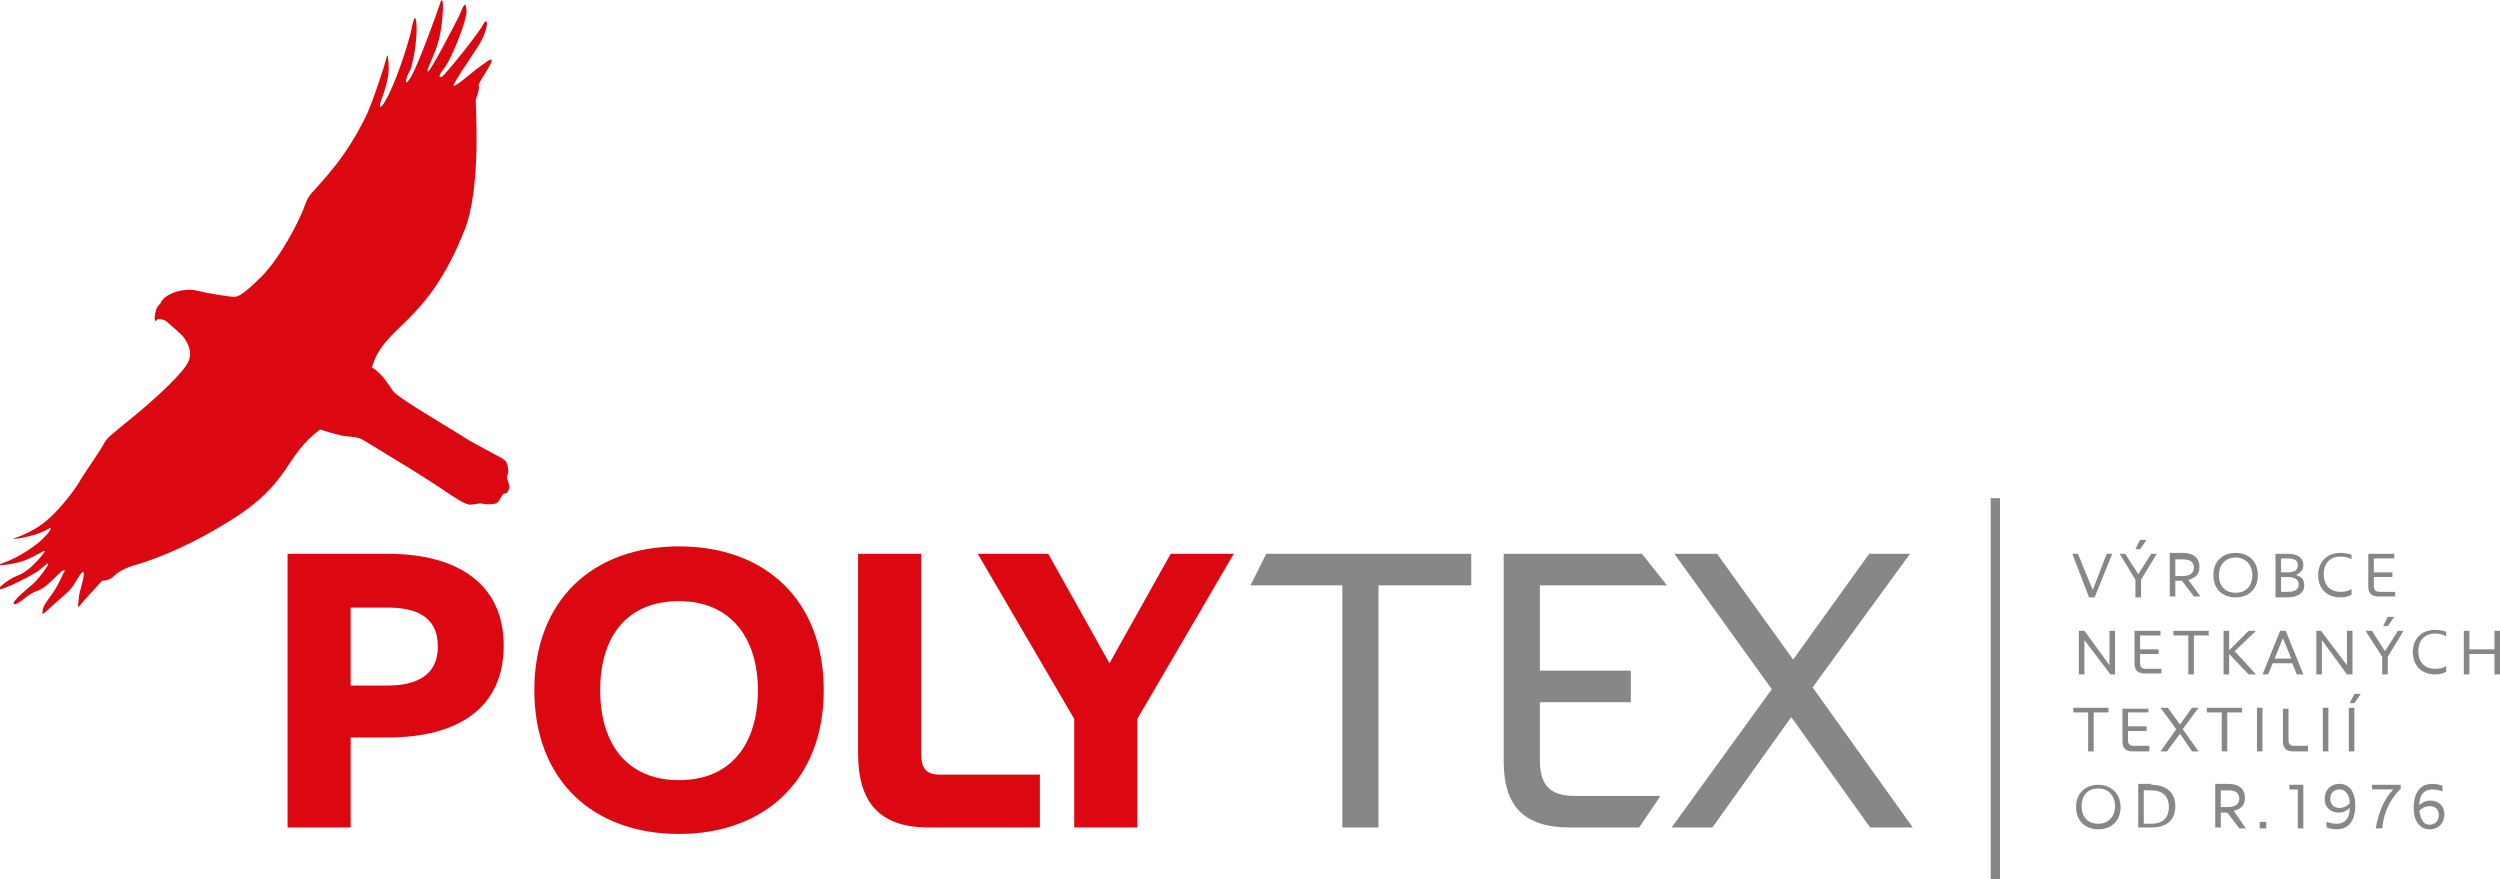 <?xml version="1.0" encoding="utf-8"?>
<!-- Generator: Adobe Illustrator 19.0.0, SVG Export Plug-In . SVG Version: 6.00 Build 0)  -->
<svg version="1.1" id="Vrstva_1" xmlns="http://www.w3.org/2000/svg" xmlns:xlink="http://www.w3.org/1999/xlink" x="0px" y="0px"
	 width="269.5px" height="94.8px" viewBox="0 0 269.5 94.8" style="enable-background:new 0 0 269.5 94.8;" xml:space="preserve">
<style type="text/css">
	.st0{fill:#878787;}
	.st1{fill:#DB0812;}
</style>
<g>
	<polygon class="st0" points="224,59.7 225.6,63.6 227.1,59.7 227.7,59.7 225.8,64.4 225.2,64.4 223.4,59.7 	"/>
	<path class="st0" d="M230.7,58.2h0.7l-0.7,1h-0.5L230.7,58.2z M229.1,59.7l1.4,2.2l1.4-2.2h0.6l-1.7,2.8v1.9h-0.6v-1.9l-1.7-2.8
		H229.1z"/>
	<path class="st0" d="M234.5,62.1h0.8c0.7,0,1.2-0.3,1.2-0.9c0-0.7-0.5-0.9-1.2-0.9h-0.8V62.1z M234.5,62.6v1.7h-0.6v-4.7h1.4
		c1.1,0,1.8,0.5,1.8,1.5c0,0.8-0.4,1.2-1.2,1.4l1.3,1.8h-0.7l-1.3-1.7H234.5z"/>
	<path class="st0" d="M241,60.1c-1.1,0-1.8,0.8-1.8,1.9c0,1.2,0.7,1.9,1.8,1.9c1.1,0,1.8-0.7,1.8-1.9
		C242.8,60.9,242.1,60.1,241,60.1 M241,64.4c-1.4,0-2.4-0.9-2.4-2.4c0-1.5,1-2.4,2.4-2.4c1.4,0,2.4,0.9,2.4,2.4
		C243.4,63.5,242.4,64.4,241,64.4"/>
	<path class="st0" d="M245.9,63.8h0.7c0.7,0,1.2-0.2,1.2-0.8c0-0.5-0.4-0.8-1.2-0.8h-0.7V63.8z M245.9,61.7h0.7
		c0.7,0,1.1-0.2,1.1-0.8c0-0.5-0.4-0.7-1.1-0.7h-0.7V61.7z M246.6,59.7c1.2,0,1.7,0.5,1.7,1.2c0,0.6-0.4,0.9-0.8,1.1
		c0.5,0.1,0.9,0.4,0.9,1.1c0,0.8-0.7,1.3-1.8,1.3h-1.3v-4.7H246.6z"/>
	<path class="st0" d="M252.3,59.6c0.5,0,0.9,0.1,1.2,0.2v0.5c-0.3-0.2-0.7-0.3-1.2-0.3c-1.1,0-1.8,0.7-1.8,1.9
		c0,1.2,0.7,1.9,1.8,1.9c0.5,0,0.9-0.1,1.2-0.3v0.6c-0.3,0.2-0.7,0.3-1.2,0.3c-1.5,0-2.4-1-2.4-2.4
		C249.9,60.6,250.8,59.6,252.3,59.6"/>
	<path class="st0" d="M258.1,59.7v0.5h-2.2v1.5h2v0.5h-2v1c0,0.4,0.2,0.6,0.6,0.6h1.7v0.5h-1.8c-0.8,0-1.1-0.4-1.1-1.1v-3.5H258.1z"
		/>
	<polygon class="st0" points="224.7,68 227.4,71.7 227.4,68 228,68 228,72.7 227.5,72.7 224.7,69 224.7,72.7 224.1,72.7 224.1,68 	
		"/>
	<path class="st0" d="M232.9,68v0.5h-2.2V70h2v0.5h-2v1c0,0.4,0.2,0.6,0.6,0.6h1.7v0.5h-1.8c-0.8,0-1.1-0.4-1.1-1.1V68H232.9z"/>
	<polygon class="st0" points="238.1,68 238.1,68.5 236.5,68.5 236.5,72.7 235.9,72.7 235.9,68.5 234.3,68.5 234.3,68 	"/>
	<polygon class="st0" points="240.3,68 240.3,70.1 242.4,68 243.2,68 240.9,70.2 243.2,72.7 242.4,72.7 240.3,70.5 240.3,72.7 
		239.7,72.7 239.7,68 	"/>
	<path class="st0" d="M245.2,71h1.8l-0.9-2.2L245.2,71z M246.4,68l1.9,4.7h-0.7l-0.5-1.2H245l-0.5,1.2h-0.6l1.9-4.7H246.4z"/>
	<polygon class="st0" points="250.2,68 253,71.7 253,68 253.6,68 253.6,72.7 253,72.7 250.3,69 250.3,72.7 249.7,72.7 249.7,68 	"/>
	<path class="st0" d="M257.4,66.5h0.7l-0.7,1h-0.5L257.4,66.5z M255.7,68l1.4,2.2l1.4-2.2h0.6l-1.7,2.8v1.9h-0.6v-1.9L255,68H255.7z
		"/>
	<path class="st0" d="M262.5,67.9c0.5,0,0.9,0.1,1.2,0.2v0.5c-0.3-0.2-0.7-0.3-1.2-0.3c-1.1,0-1.8,0.7-1.8,1.9
		c0,1.2,0.7,1.9,1.8,1.9c0.5,0,0.9-0.1,1.2-0.3v0.6c-0.3,0.2-0.7,0.3-1.2,0.3c-1.5,0-2.4-1-2.4-2.4C260.1,68.9,261,67.9,262.5,67.9"
		/>
	<polygon class="st0" points="266.2,68 266.2,70 268.9,70 268.9,68 269.5,68 269.5,72.7 268.9,72.7 268.9,70.5 266.2,70.5 
		266.2,72.7 265.6,72.7 265.6,68 	"/>
	<polygon class="st0" points="227.3,76.3 227.3,76.8 225.7,76.8 225.7,81 225.1,81 225.1,76.8 223.5,76.8 223.5,76.3 	"/>
	<path class="st0" d="M231.6,76.3v0.5h-2.2v1.5h2v0.5h-2v1c0,0.4,0.2,0.6,0.6,0.6h1.7V81h-1.8c-0.8,0-1.1-0.4-1.1-1.1v-3.5H231.6z"
		/>
	<polygon class="st0" points="233.7,76.3 235,78.1 236.3,76.3 237,76.3 235.3,78.6 237,81 236.3,81 235,79.1 233.6,81 232.9,81 
		234.6,78.6 232.9,76.3 	"/>
	<polygon class="st0" points="241.7,76.3 241.7,76.8 240.1,76.8 240.1,81 239.5,81 239.5,76.8 237.9,76.8 237.9,76.3 	"/>
	<rect x="243.3" y="76.3" class="st0" width="0.6" height="4.7"/>
	<path class="st0" d="M246.7,76.3v3.5c0,0.4,0.2,0.6,0.6,0.6h1.5V81h-1.6c-0.8,0-1.1-0.4-1.1-1.1v-3.5H246.7z"/>
	<rect x="250.4" y="76.3" class="st0" width="0.6" height="4.7"/>
	<path class="st0" d="M253.8,74.8h0.7l-0.7,1h-0.5L253.8,74.8z M253.8,81h-0.6v-4.7h0.6V81z"/>
	<path class="st0" d="M226.2,85c-1.1,0-1.8,0.7-1.8,1.9c0,1.2,0.7,1.9,1.8,1.9c1.1,0,1.8-0.8,1.8-1.9C228,85.8,227.3,85,226.2,85
		 M226.2,89.4c-1.4,0-2.4-0.9-2.4-2.4c0-1.5,1-2.4,2.4-2.4c1.4,0,2.4,1,2.4,2.4C228.6,88.4,227.7,89.4,226.2,89.4"/>
	<path class="st0" d="M231.1,88.8h0.8c1.2,0,1.9-0.6,1.9-1.8c0-1.2-0.7-1.8-1.9-1.8h-0.8V88.8z M231.9,84.6c1.7,0,2.6,0.9,2.6,2.3
		c0,1.5-0.9,2.3-2.6,2.3h-1.4v-4.7H231.9z"/>
	<path class="st0" d="M239.4,87h0.8c0.7,0,1.2-0.3,1.2-0.9c0-0.7-0.5-0.9-1.2-0.9h-0.8V87z M239.4,87.5v1.7h-0.6v-4.7h1.4
		c1.1,0,1.8,0.5,1.8,1.5c0,0.8-0.4,1.2-1.2,1.4l1.3,1.9h-0.7l-1.3-1.7H239.4z"/>
	<rect x="243.6" y="88.6" class="st0" width="0.7" height="0.7"/>
	<polygon class="st0" points="248.3,84.6 248.3,89.3 247.7,89.3 247.7,85.1 246.8,85.1 246.8,84.6 	"/>
	<path class="st0" d="M252.2,85.1c-0.6,0-1,0.4-1,1c0,0.6,0.4,1,1,1c0.5,0,0.9-0.3,1.1-0.5C253.3,85.9,253,85.1,252.2,85.1
		 M250.8,88.6c0.3,0.1,0.7,0.2,1.1,0.2c0.8,0,1.4-0.5,1.4-1.7c-0.2,0.2-0.6,0.5-1.2,0.5c-0.8,0-1.5-0.5-1.5-1.5
		c0-0.9,0.6-1.6,1.6-1.6c0.9,0,1.7,0.7,1.7,2.3c0,1.9-0.9,2.6-2,2.6c-0.4,0-0.8-0.1-1.1-0.2V88.6z"/>
	<path class="st0" d="M258.7,85.1c-1,1.1-1.7,2.3-1.9,4.2h-0.7c0.3-1.7,0.9-3.2,1.9-4.2h-2.3v-0.5h3.1V85.1z"/>
	<path class="st0" d="M261.9,88.9c0.6,0,1-0.4,1-1c0-0.7-0.4-1-1-1c-0.5,0-0.9,0.3-1.1,0.5C260.9,88,261.1,88.9,261.9,88.9
		 M263.3,85.3c-0.3-0.1-0.7-0.2-1.1-0.2c-0.8,0-1.4,0.5-1.4,1.7c0.2-0.2,0.6-0.5,1.2-0.5c0.8,0,1.5,0.5,1.5,1.5
		c0,0.9-0.6,1.6-1.6,1.6c-0.9,0-1.7-0.7-1.7-2.3c0-1.9,0.9-2.6,2-2.6c0.4,0,0.8,0.1,1.1,0.2V85.3z"/>
	<rect x="214.6" y="53.7" class="st0" width="1" height="41.1"/>
	<path class="st1" d="M37.8,73.9h4c2.8,0,5.4-0.9,5.4-4.2c0-3.4-2.6-4.2-5.4-4.2h-4V73.9z M37.8,89.2H31V59.7h10.8
		c7.6,0,12.5,3.3,12.5,9.9c0,6.7-4.9,9.9-12.5,9.9h-4V89.2z"/>
	<path class="st1" d="M73.2,64.8c-5.6,0-8.5,3.8-8.5,9.6c0,5.8,2.9,9.7,8.5,9.7c5.6,0,8.5-3.9,8.5-9.7
		C81.7,68.7,78.7,64.8,73.2,64.8 M73.2,89.9c-9.3,0-15.6-5.8-15.6-15.5c0-9.7,6.3-15.5,15.6-15.5c9.3,0,15.6,5.8,15.6,15.5
		C88.8,84.1,82.4,89.9,73.2,89.9"/>
	<path class="st1" d="M99.3,59.7v21.5c0,1.5,0.4,2.3,2,2.3h10.8v5.7h-12c-5.3,0-7.6-2.7-7.6-8V59.7H99.3z"/>
	<path class="st1" d="M40.1,39.6c1.3-4.6,5.8-4.4,9.9-14.6c2-4.8,1.2-14,1.3-14.3c0.3-0.8,0.4-1.3,0.3-1.5c-0.1-0.2,1.3-2.1,1.4-2.6
		c0.1-0.5-0.6,0.1-1.7,0.9c-1,0.8-2.4,2-2.4,1.7c0-0.3,1.4-2.3,2.7-4.3c1.2-2,1-3.2,0.5-2.3c-0.4,0.9-4.3,5.7-4.5,5.7
		c-0.3,0-0.4-0.1,0.4-1.1c0.7-1,2.3-4.9,2.3-6c-0.1-1.2-0.3-0.7-0.8,0.5c-0.6,1.2-3.3,6.4-3.4,6c-0.1-0.4,0.9-1.9,1.3-3.8
		c0.4-1.9,0.5-4.6,0.1-3.7c-0.3,0.9-2.2,6.3-3.2,8.1c-0.8,1.3-0.6,0.1-0.1-0.7C44.5,7,45,4.3,44.9,2.7c-0.1-1.6-0.4-0.3-0.6,0.7
		c-0.2,1-1.4,4.8-2.4,6.8c-1,2-1.1,1.3-0.8,0.6c0.3-0.8,0.8-2.3,0.8-3.3c0-0.9-0.1-1.9-0.2-1.4c-0.1,0.5-1.3,4.3-2.1,6.1
		c-0.4,0.9-1.4,2.8-2.6,4.5c-1.2,1.7-2.4,3-3.3,4c0,0-0.5,0.4-0.9,1.6c-0.4,1.2-2.5,5.4-4.6,7.5c-2.1,2.1-2.6,2.2-3,2.2
		c-0.3,0-2.5-0.3-4.1-0.7c-1.6-0.3-3.5,0.5-3.8,1.4c0,0-0.3,0.3-0.4,0.5c-0.1,0.2-0.3,1-0.2,1.3c0.1,0.3,0.2-0.1,0.3-0.1
		c0.2,0,0.7,0,1,0.3c0.3,0.3,1.7,1.4,1.9,1.8c0.3,0.5,0.9,1.4,0.4,2.5c-0.5,1.1-3.1,3.6-5.9,5.9c-2.8,2.3-2.8,2.2-3.3,3.1
		c-0.5,0.9-2,3-2.4,3.7c-0.2,0.4-1.9,3-3.9,4.6c-1.6,1.3-3.6,1.8-3.4,1.8c0.4,0,2.6-0.3,4-1.2c0,0,0.4,0-0.8,1.2
		c-1.3,1.2-3.1,2.2-4.3,2.6c-1.2,0.4,1.1,0.2,2.4-0.3c1.3-0.5,2.3-1.3,2.1-0.9c-0.2,0.3-1.5,2-2.8,2.5c-1.3,0.5-2.6,1.7-1.9,1.5
		c0.7-0.1,3.8-1.7,4.2-2.1c0.5-0.4,0.9-0.8,0.9-0.6c0,0.2-1.1,1.7-1.7,2.2c-0.6,0.5-2.3,1.9-2,2.1C2,65.3,2.8,64.1,4,63.7
		c1.2-0.4,2.3-2,2.8-2.2c0.4-0.2,0.1,0.1-0.3,1c-0.7,1.6-1.9,2.6-1.9,3.3c-0.1,0.7,0.1,0.3,0.6-0.1c0.4-0.4,2.1-1.8,2.4-2.2
		C8.1,63,8.8,61.4,9,61.7c0.2,0.3-0.5,2.2-0.5,2.7c0,0.5-0.2,1.1,0,1c0.1-0.1,1.1-1.3,1.5-1.7l1-1.1c0,0,0.7,0.1,1.4-0.6
		c0.7-0.7,2.2-1.1,2.2-1.1S19.2,59.7,25,56c6.4-4,5.6-6.8,9.5-9.7c0,0,1.5,0.5,2.6,0.7c1.1,0.1,1.7,0.2,2,0.4
		c0.3,0.2,5.8,3.5,7.3,4.5c1.6,1,3.4,2.4,4.2,2.5c0.7,0,1-0.2,1.4-0.1c0.4,0.1,1.3,0.1,1.6-0.1c0.3-0.2,0.5-1,0.8-1
		c0.3,0,0.4-0.3,0.5-0.6c0-0.3-0.1-0.7-0.2-0.9c-0.1-0.2,0-0.5,0.1-0.8c0-0.4-0.1-1.1-0.4-1.3c-0.3-0.3-3.3-1.7-4.9-2.8
		c-1.6-1-6.4-3.8-7.1-4.6C41.7,41.2,41.2,40.3,40.1,39.6"/>
	<polygon class="st1" points="122.6,77.5 122.6,89.2 115.8,89.2 115.8,77.5 105.4,59.7 113,59.7 119.6,71.5 126.2,59.7 133,59.7 	
		"/>
	<polygon class="st0" points="158.6,59.7 158.6,63.1 148.6,63.1 148.6,89.2 144.7,89.2 144.7,63.1 134.8,63.1 136.5,59.7 	"/>
	<path class="st0" d="M177,59.7l2.7,3.4h-13.7v9.2h9.8v3.4h-9.8V82c0,2.6,1.1,3.8,3.7,3.8h9.3l-2.3,3.4h-7.5c-5.1,0-7.1-2.5-7.1-7.1
		V59.7H177z"/>
	<polygon class="st0" points="185.1,59.7 193.3,71.1 201.5,59.7 205.9,59.7 195.4,74.1 206.2,89.2 201.6,89.2 193.1,77.3 
		184.6,89.2 180.2,89.2 191,74.3 180.5,59.7 	"/>
</g>
</svg>
